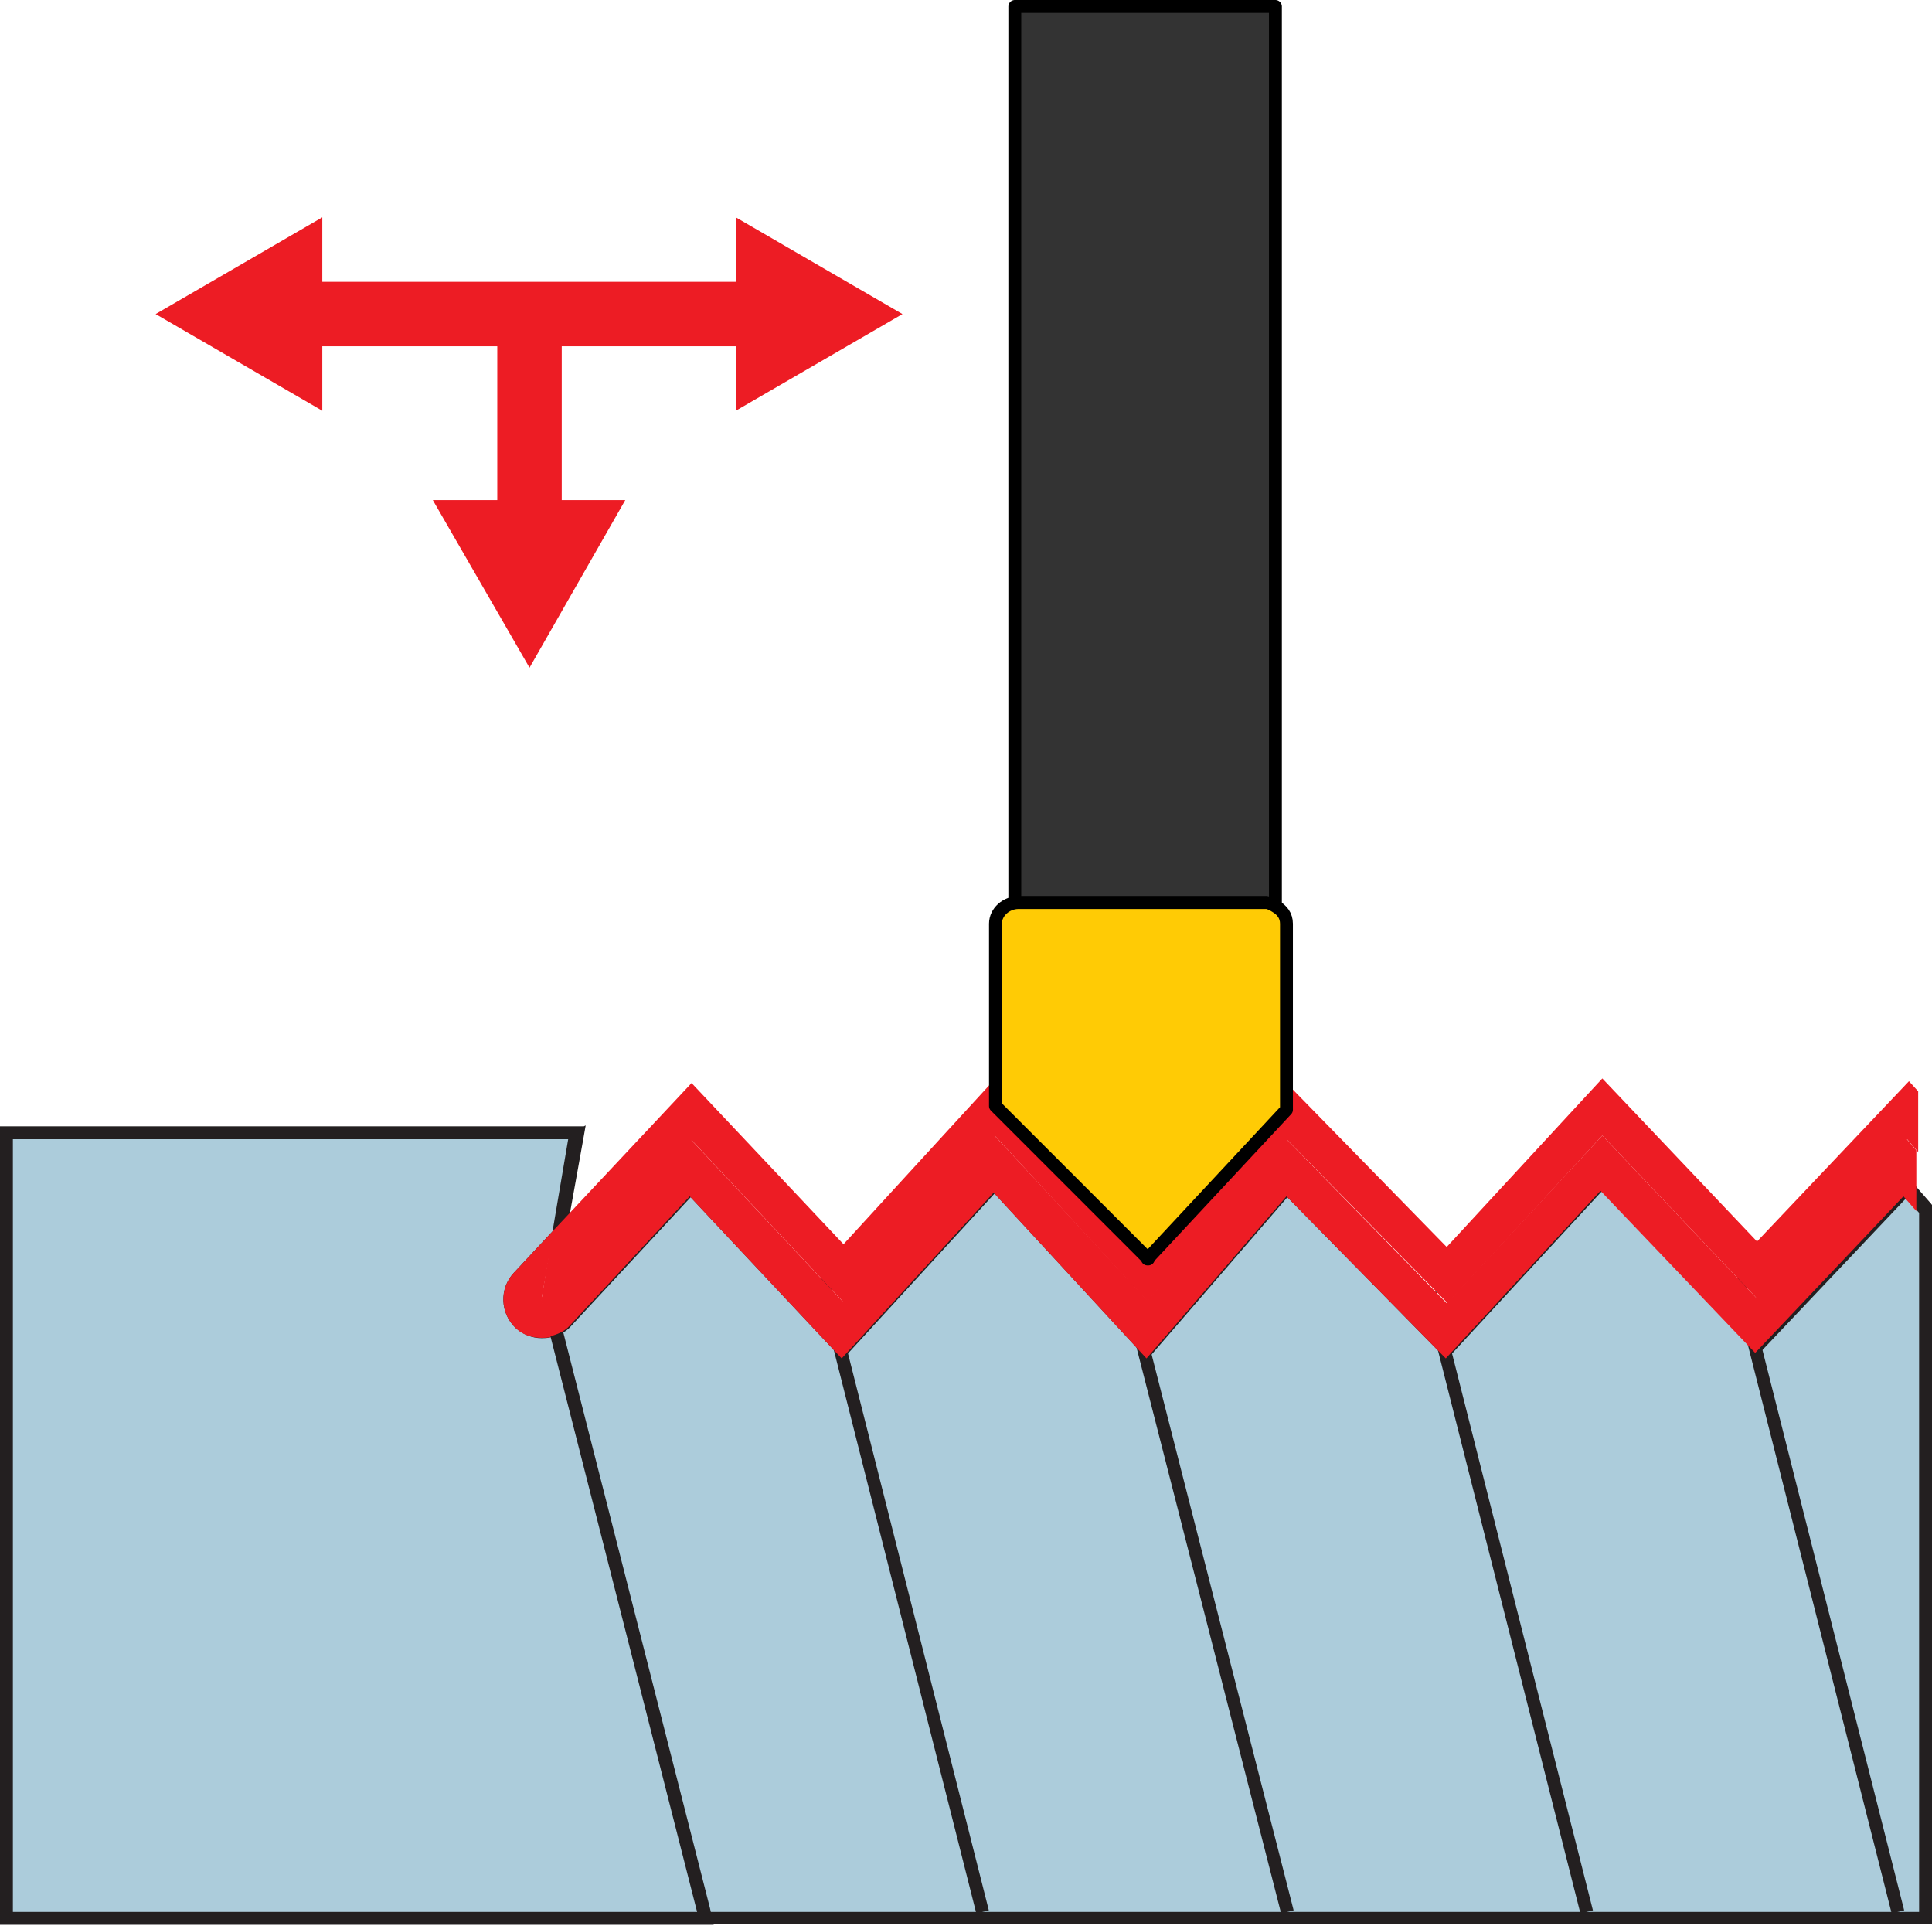 <?xml version="1.0" encoding="UTF-8"?><svg id="Layer_1" xmlns="http://www.w3.org/2000/svg" viewBox="0 0 20.98 20.91"><defs><style>._ž_{fill:#ffcb05;}._ž_,._œ_{stroke:#000;stroke-linejoin:round;}._ž_,._œ_,.cls-1{stroke-width:.14px;}._œ_{fill:#333;}.cls-1{stroke:#231f20;stroke-miterlimit:3.86;}.cls-1,.cls-2{fill:none;}.cls-3{fill:#808285;}.cls-4{fill:#ed1c24;}.cls-5{fill:#231f20;}.cls-2{stroke:#ed1c24;stroke-miterlimit:10;stroke-width:.7px;}.cls-6{fill:#acccdb;}</style></defs><g><g><path class="cls-6" d="M7.57,20.84l-1.67-6.37,.07-.02c.08-.02,.14-.05,.19-.1l1.36-1.46,1.65,1.76,1.65-1.8,1.66,1.8,1.52-1.76,1.73,1.77,1.68-1.82,1.68,1.76,1.62-1.71,.19,.22,.02,7.71H7.57Z"/><path class="cls-5" d="M17.41,12.95l1.68,1.76,1.61-1.7,.14,.16v7.59H7.57l-1.59-6.24c.08-.02,.16-.05,.22-.12l1.3-1.4,1.65,1.76,1.65-1.8,1.66,1.8,1.52-1.76,1.73,1.76,1.68-1.82m0-.21l-.1,.11-1.58,1.71-1.62-1.66-.11-.11-.1,.12-1.42,1.64-1.56-1.69-.1-.11-.1,.11-1.54,1.69-1.55-1.65-.1-.11-.1,.11-1.3,1.4s-.08,.06-.15,.08l-.14,.03,.04,.14,1.59,6.24,.03,.11h13.52v-7.78l-.03-.04-.14-.16-.1-.12-.11,.11-1.51,1.59-1.57-1.65-.1-.11h0Z"/></g><line class="cls-1" x1="18.87" y1="13.88" x2="20.61" y2="20.76"/><line class="cls-1" x1="15.53" y1="14.04" x2="17.23" y2="20.76"/><line class="cls-1" x1="12.24" y1="13.95" x2="13.98" y2="20.76"/><line class="cls-1" x1="8.93" y1="13.88" x2="10.67" y2="20.76"/><g><path class="cls-6" d="M.07,20.84V12.3H6.26l-.18,1.08-.44,.49c-.13,.14-.13,.37,.02,.5,.08,.07,.17,.09,.23,.09h.07s.1,.04,.1,.04l1.61,6.33H.07Z"/><path class="cls-5" d="M6.17,12.37l-.17,1-.42,.45c-.16,.17-.15,.44,.02,.6,.08,.07,.18,.11,.28,.11,.03,0,.06,0,.1-.01l1.59,6.24H.14V12.37H6.17m.17-.14H0v8.67H7.75l-.04-.18-1.59-6.24-.03-.13-.13,.03s-.05,0-.07,0c-.05,0-.12-.01-.18-.07-.11-.11-.12-.29-.01-.4l.42-.45,.03-.03v-.04s.18-1,.18-1l.03-.17h0Z"/></g><path class="_œ_" d="M11.06,9.8h2.69s.07,.02,.1,.04V.07S11.02,.07,11.02,.07V9.82s.03-.02,.04-.02Z"/><path class="cls-3" d="M13.85,9.85s-.06-.04-.1-.04c.04,0,.07,.02,.1,.04h0Z"/><polygon class="cls-4" points="19.08 13.48 17.4 11.71 15.71 13.54 13.98 11.77 13.98 12.05 12.46 13.67 10.81 12.02 10.81 11.71 10.81 11.71 9.16 13.51 7.51 11.76 6 13.37 5.88 14.11 7.51 12.38 9.16 14.14 10.81 12.34 12.46 14.13 13.98 12.38 15.72 14.15 17.4 12.33 19.08 14.1 20.71 12.37 20.83 12.51 20.83 11.85 20.73 11.74 19.08 13.48"/><path class="cls-4" d="M6,13.37l-.42,.45c-.16,.17-.15,.44,.02,.6,.1,.1,.25,.12,.38,.1l-.1-.41,.13-.74Z"/><polygon class="cls-4" points="20.83 12.51 20.83 12.51 20.71 12.37 20.83 12.51"/><path class="cls-4" d="M19.08,14.1l-1.68-1.77-1.69,1.82-1.74-1.78-1.51,1.75-1.66-1.79-1.65,1.8-1.65-1.76-1.63,1.73,.1,.41c.08-.02,.16-.05,.22-.12l1.3-1.4,1.65,1.76,1.65-1.8,1.66,1.8,1.52-1.76,1.73,1.76,1.68-1.82,1.68,1.76,1.61-1.7,.14,.16v-.66l-.12-.14-1.63,1.72Z"/><path class="_ž_" d="M12.46,13.67l1.51-1.62v-2.02c0-.09-.05-.15-.12-.19h0s-.06-.04-.1-.04h-2.69c-.13,0-.25,.1-.25,.23v1.98l1.66,1.66Z"/></g><g><line class="cls-2" x1="3.2" y1="3.41" x2="8.3" y2="3.41"/><polygon class="cls-4" points="3.5 4.46 1.69 3.41 3.5 2.36 3.5 4.46"/><polygon class="cls-4" points="7.99 4.46 9.8 3.41 7.99 2.36 7.99 4.46"/></g><g><line class="cls-2" x1="5.75" y1="3.62" x2="5.75" y2="5.74"/><polygon class="cls-4" points="4.7 5.43 5.75 7.25 6.79 5.43 4.7 5.43"/></g></svg>